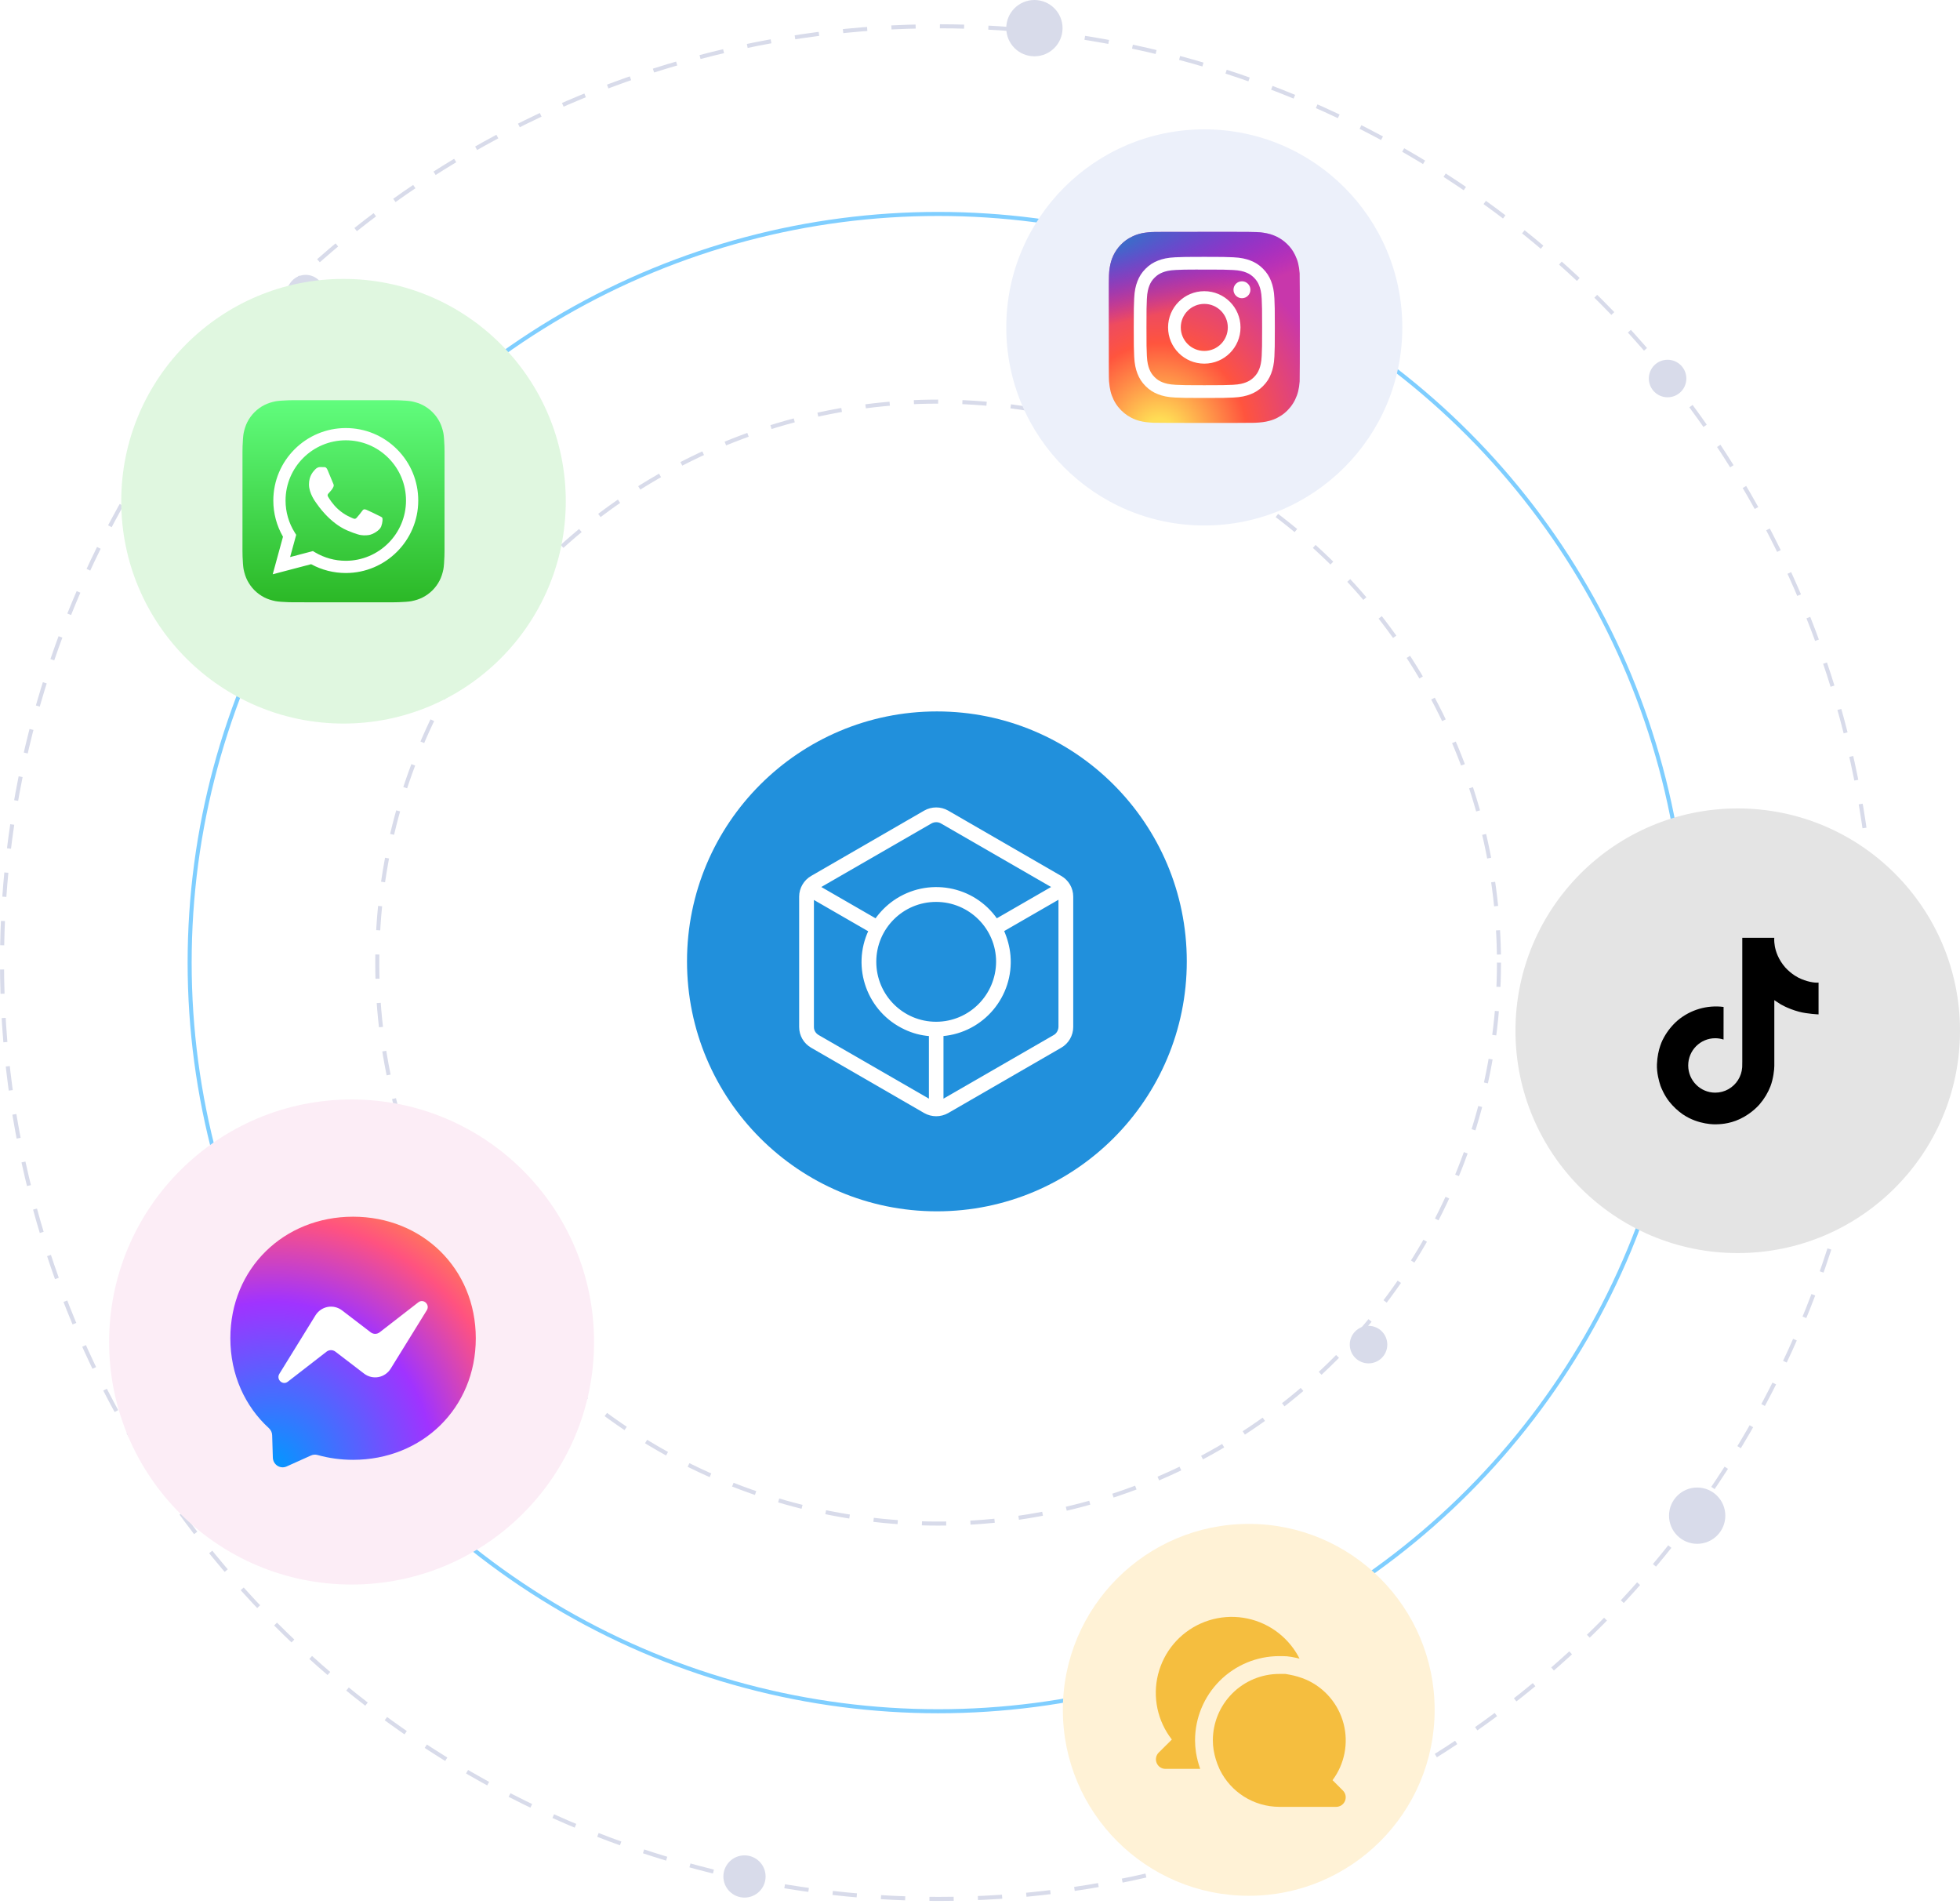 <svg width="485" height="471" viewBox="0 0 485 471" fill="none" xmlns="http://www.w3.org/2000/svg">
<circle opacity="0.5" cx="232.137" cy="238.137" r="185.21" stroke="#009EFF"/>
<circle cx="232.137" cy="238.137" r="138.782" stroke="#D8DBEA" stroke-dasharray="6 6"/>
<circle cx="232.137" cy="238.137" r="231.637" stroke="#D8DBEA" stroke-dasharray="6 6"/>
<circle cx="412.643" cy="93.643" r="4.643" fill="#D8DBEA"/>
<circle cx="184.223" cy="464.223" r="5.223" fill="#D8DBEA"/>
<circle cx="419.964" cy="374.964" r="6.964" fill="#D8DBEA"/>
<circle cx="255.964" cy="6.964" r="6.964" fill="#D8DBEA"/>
<g filter="url(#filter0_d_127_958)">
<circle cx="338.643" cy="326.643" r="4.643" fill="#D8DBEA"/>
</g>
<g filter="url(#filter1_d_127_958)">
<circle cx="75.643" cy="66.643" r="4.643" fill="#D8DBEA"/>
</g>
<circle cx="87" cy="332" r="60" fill="#FCEDF6"/>
<circle cx="85" cy="124" r="55" fill="#E0F7E0"/>
<circle cx="430" cy="255" r="55" fill="#E4E4E4"/>
<path d="M87.367 301C70.263 301 57 313.795 57 331.069C57 340.105 60.629 347.917 66.535 353.311C67.028 353.761 67.332 354.396 67.347 355.078L67.514 360.596C67.527 361.002 67.636 361.399 67.834 361.751C68.031 362.104 68.311 362.401 68.647 362.618C68.984 362.835 69.367 362.963 69.764 362.993C70.161 363.023 70.559 362.953 70.923 362.789L76.951 360.077C77.459 359.844 78.036 359.805 78.575 359.953C81.346 360.728 84.292 361.146 87.367 361.146C104.47 361.146 117.733 348.351 117.733 331.077C117.733 313.803 104.47 301 87.367 301Z" fill="url(#paint0_radial_127_958)"/>
<path d="M69.133 339.865L78.053 325.42C78.388 324.876 78.831 324.409 79.352 324.048C79.873 323.688 80.462 323.442 81.081 323.325C81.701 323.209 82.337 323.224 82.95 323.372C83.562 323.519 84.139 323.794 84.642 324.18L91.741 329.612C92.058 329.855 92.443 329.985 92.839 329.983C93.235 329.982 93.619 329.849 93.935 329.605L103.515 322.18C104.791 321.188 106.461 322.754 105.61 324.141L96.683 338.579C96.347 339.123 95.905 339.59 95.383 339.95C94.862 340.311 94.273 340.557 93.654 340.674C93.035 340.79 92.399 340.774 91.786 340.627C91.173 340.48 90.597 340.205 90.093 339.819L82.995 334.386C82.678 334.144 82.293 334.014 81.897 334.015C81.501 334.017 81.116 334.15 80.801 334.394L71.22 341.818C69.945 342.81 68.275 341.253 69.133 339.865Z" fill="white"/>
<circle cx="309" cy="423" r="46" fill="#FFF2D6"/>
<circle cx="298" cy="81" r="49" fill="#ECF0FA"/>
<path d="M298.013 57.364C288.143 57.364 285.256 57.374 284.695 57.42C282.67 57.589 281.41 57.908 280.036 58.591C278.978 59.117 278.144 59.726 277.32 60.58C275.82 62.137 274.911 64.052 274.582 66.33C274.422 67.435 274.375 67.66 274.366 73.307C274.362 75.189 274.366 77.666 274.366 80.989C274.366 90.851 274.377 93.734 274.424 94.294C274.588 96.265 274.897 97.505 275.551 98.862C276.802 101.458 279.191 103.407 282.006 104.134C282.98 104.385 284.057 104.523 285.439 104.589C286.024 104.614 291.991 104.632 297.962 104.632C303.933 104.632 309.904 104.625 310.475 104.596C312.075 104.521 313.004 104.396 314.031 104.131C316.864 103.4 319.21 101.48 320.486 98.847C321.128 97.523 321.453 96.236 321.6 94.368C321.632 93.961 321.646 87.467 321.646 80.983C321.646 74.497 321.631 68.015 321.599 67.608C321.45 65.71 321.125 64.434 320.462 63.084C319.919 61.98 319.315 61.155 318.439 60.312C316.875 58.818 314.962 57.909 312.683 57.581C311.578 57.421 311.358 57.374 305.707 57.364H298.013Z" fill="url(#paint1_radial_127_958)"/>
<path d="M298.013 57.364C288.143 57.364 285.256 57.374 284.695 57.42C282.67 57.589 281.41 57.908 280.036 58.591C278.978 59.117 278.144 59.726 277.32 60.58C275.82 62.137 274.911 64.052 274.582 66.33C274.422 67.435 274.375 67.66 274.366 73.307C274.362 75.189 274.366 77.666 274.366 80.989C274.366 90.851 274.377 93.734 274.424 94.294C274.588 96.265 274.897 97.505 275.551 98.862C276.802 101.458 279.191 103.407 282.006 104.134C282.98 104.385 284.057 104.523 285.439 104.589C286.024 104.614 291.991 104.632 297.962 104.632C303.933 104.632 309.904 104.625 310.475 104.596C312.075 104.521 313.004 104.396 314.031 104.131C316.864 103.4 319.21 101.48 320.486 98.847C321.128 97.523 321.453 96.236 321.6 94.368C321.632 93.961 321.646 87.467 321.646 80.983C321.646 74.497 321.631 68.015 321.599 67.608C321.45 65.71 321.125 64.434 320.462 63.084C319.919 61.98 319.315 61.155 318.439 60.312C316.875 58.818 314.962 57.909 312.683 57.581C311.578 57.421 311.358 57.374 305.707 57.364H298.013Z" fill="url(#paint2_radial_127_958)"/>
<path d="M298.002 63.545C293.262 63.545 292.667 63.566 290.805 63.651C288.947 63.736 287.678 64.03 286.568 64.462C285.42 64.908 284.447 65.504 283.476 66.475C282.506 67.445 281.909 68.418 281.462 69.566C281.029 70.676 280.735 71.945 280.651 73.802C280.568 75.664 280.546 76.26 280.546 81C280.546 85.74 280.567 86.333 280.651 88.195C280.737 90.053 281.031 91.322 281.462 92.432C281.908 93.58 282.505 94.553 283.475 95.524C284.445 96.495 285.419 97.092 286.566 97.538C287.677 97.97 288.946 98.264 290.803 98.349C292.665 98.434 293.26 98.454 298 98.454C302.74 98.454 303.334 98.434 305.195 98.349C307.054 98.264 308.323 97.97 309.434 97.538C310.582 97.092 311.554 96.495 312.524 95.524C313.495 94.553 314.091 93.58 314.538 92.432C314.967 91.322 315.262 90.053 315.349 88.196C315.433 86.334 315.455 85.74 315.455 81C315.455 76.26 315.433 75.665 315.349 73.803C315.262 71.945 314.967 70.676 314.538 69.567C314.091 68.418 313.495 67.445 312.524 66.475C311.553 65.504 310.582 64.907 309.433 64.462C308.32 64.03 307.051 63.736 305.193 63.651C303.331 63.566 302.738 63.545 297.996 63.545H298.002ZM296.436 66.691C296.901 66.69 297.419 66.691 298.002 66.691C302.662 66.691 303.215 66.708 305.055 66.791C306.757 66.869 307.68 67.153 308.296 67.392C309.11 67.709 309.691 68.087 310.302 68.698C310.912 69.309 311.291 69.891 311.608 70.705C311.847 71.32 312.131 72.243 312.209 73.945C312.292 75.785 312.311 76.338 312.311 80.996C312.311 85.654 312.292 86.207 312.209 88.047C312.131 89.749 311.847 90.672 311.608 91.287C311.291 92.101 310.912 92.681 310.302 93.292C309.691 93.903 309.111 94.281 308.296 94.597C307.681 94.837 306.757 95.121 305.055 95.199C303.215 95.282 302.662 95.301 298.002 95.301C293.341 95.301 292.789 95.282 290.949 95.199C289.247 95.12 288.323 94.836 287.708 94.597C286.893 94.281 286.311 93.903 285.7 93.292C285.09 92.681 284.711 92.1 284.394 91.285C284.155 90.671 283.871 89.747 283.793 88.045C283.71 86.205 283.693 85.653 283.693 80.992C283.693 76.331 283.71 75.781 283.793 73.941C283.871 72.239 284.155 71.315 284.394 70.7C284.711 69.885 285.09 69.304 285.7 68.693C286.311 68.082 286.893 67.704 287.708 67.386C288.323 67.147 289.247 66.863 290.949 66.785C292.559 66.712 293.183 66.69 296.436 66.686V66.691ZM307.319 69.589C306.163 69.589 305.224 70.526 305.224 71.683C305.224 72.839 306.163 73.777 307.319 73.777C308.475 73.777 309.414 72.839 309.414 71.683C309.414 70.526 308.475 69.588 307.319 69.588V69.589ZM298.002 72.036C293.052 72.036 289.038 76.05 289.038 81C289.038 85.95 293.052 89.962 298.002 89.962C302.952 89.962 306.964 85.95 306.964 81C306.964 76.05 302.952 72.036 298.002 72.036ZM298.002 75.182C301.215 75.182 303.82 77.787 303.82 81C303.82 84.213 301.215 86.818 298.002 86.818C294.788 86.818 292.184 84.213 292.184 81C292.184 77.787 294.788 75.182 298.002 75.182Z" fill="white"/>
<circle cx="231.835" cy="237.835" r="61.835" fill="#2190DC"/>
<path d="M197.856 243.523C200.184 243.254 202.53 243.454 204.865 243.385C207.171 243.305 209.476 243.316 211.782 243.327C211.786 247.192 211.786 251.057 211.782 254.925C207.473 254.925 203.168 254.929 198.86 254.922C197.764 252.891 198.048 250.527 197.856 248.319V243.523Z" fill="#2190DC"/>
<g clip-path="url(#clip0_127_958)">
<path d="M109.997 136.313C109.997 136.587 109.989 137.18 109.972 137.639C109.932 138.761 109.843 140.209 109.709 140.869C109.506 141.861 109.201 142.796 108.803 143.575C108.332 144.497 107.732 145.322 107.018 146.035C106.306 146.746 105.481 147.344 104.561 147.813C103.778 148.212 102.837 148.517 101.839 148.718C101.186 148.85 99.749 148.938 98.634 148.977C98.175 148.994 97.581 149.002 97.308 149.002L72.688 148.998C72.414 148.998 71.82 148.99 71.362 148.973C70.239 148.933 68.791 148.844 68.132 148.709C67.14 148.507 66.204 148.202 65.425 147.804C64.504 147.333 63.678 146.733 62.966 146.019C62.255 145.307 61.657 144.482 61.188 143.562C60.789 142.779 60.483 141.837 60.282 140.84C60.15 140.187 60.063 138.75 60.023 137.635C60.007 137.176 59.999 136.582 59.999 136.309L60.003 111.689C60.003 111.415 60.011 110.821 60.028 110.363C60.068 109.24 60.157 107.792 60.291 107.133C60.493 106.141 60.799 105.205 61.197 104.426C61.667 103.505 62.268 102.679 62.982 101.967C63.694 101.256 64.519 100.658 65.439 100.189C66.222 99.79 67.163 99.484 68.16 99.283C68.814 99.151 70.251 99.064 71.366 99.024C71.825 99.008 72.419 99 72.692 99L97.312 99.004C97.586 99.004 98.18 99.012 98.638 99.028C99.76 99.069 101.208 99.158 101.868 99.292C102.86 99.494 103.796 99.8 104.575 100.198C105.496 100.668 106.321 101.269 107.034 101.983C107.745 102.695 108.343 103.519 108.812 104.44C109.211 105.223 109.516 106.164 109.718 107.161C109.849 107.815 109.937 109.252 109.976 110.367C109.993 110.826 110.001 111.42 110.001 111.693L109.997 136.313Z" fill="url(#paint3_linear_127_958)"/>
<path d="M98.247 111.153C94.862 107.765 90.36 105.899 85.564 105.897C75.68 105.897 67.637 113.937 67.633 123.82C67.632 126.979 68.457 130.063 70.026 132.781L67.483 142.07L76.988 139.577C79.607 141.005 82.555 141.758 85.556 141.759H85.564C95.446 141.759 103.49 133.718 103.494 123.834C103.496 119.045 101.633 114.542 98.247 111.153ZM85.564 138.732H85.558C82.883 138.731 80.261 138.012 77.972 136.655L77.428 136.332L71.788 137.811L73.293 132.314L72.939 131.75C71.447 129.378 70.659 126.636 70.66 123.821C70.663 115.607 77.349 108.924 85.57 108.924C89.55 108.926 93.292 110.477 96.106 113.293C98.919 116.109 100.468 119.852 100.467 123.833C100.463 132.048 93.778 138.732 85.564 138.732ZM93.738 127.574C93.29 127.35 91.088 126.266 90.677 126.117C90.266 125.967 89.968 125.892 89.669 126.341C89.37 126.789 88.512 127.798 88.25 128.097C87.989 128.396 87.728 128.433 87.28 128.209C86.832 127.985 85.388 127.512 83.677 125.986C82.345 124.798 81.446 123.332 81.184 122.883C80.923 122.435 81.157 122.193 81.381 121.969C81.582 121.769 81.829 121.446 82.053 121.185C82.277 120.923 82.352 120.736 82.501 120.437C82.65 120.138 82.576 119.877 82.464 119.653C82.352 119.428 81.456 117.224 81.082 116.327C80.719 115.454 80.349 115.572 80.074 115.558C79.813 115.545 79.514 115.543 79.216 115.543C78.917 115.543 78.431 115.655 78.021 116.103C77.61 116.551 76.453 117.635 76.453 119.839C76.453 122.044 78.058 124.174 78.282 124.473C78.506 124.771 81.441 129.295 85.936 131.235C87.004 131.697 87.839 131.972 88.49 132.179C89.563 132.52 90.54 132.471 91.312 132.356C92.172 132.228 93.962 131.273 94.336 130.227C94.709 129.18 94.709 128.284 94.597 128.097C94.485 127.91 94.186 127.798 93.738 127.574Z" fill="white"/>
</g>
<path d="M445.019 241.87C444.707 241.709 444.404 241.533 444.11 241.341C443.256 240.776 442.472 240.111 441.777 239.359C440.037 237.368 439.387 235.348 439.147 233.933H439.157C438.957 232.76 439.04 232 439.052 232H431.126V262.649C431.126 263.06 431.126 263.467 431.109 263.869C431.109 263.919 431.104 263.965 431.101 264.019C431.101 264.041 431.101 264.064 431.096 264.087C431.096 264.093 431.096 264.099 431.096 264.105C431.013 265.204 430.66 266.266 430.07 267.198C429.479 268.129 428.669 268.902 427.71 269.446C426.711 270.015 425.58 270.313 424.43 270.312C420.738 270.312 417.745 267.3 417.745 263.581C417.745 259.863 420.738 256.851 424.43 256.851C425.129 256.851 425.824 256.961 426.489 257.177L426.498 249.107C424.481 248.846 422.431 249.007 420.478 249.578C418.526 250.149 416.713 251.119 415.153 252.426C413.787 253.613 412.639 255.029 411.76 256.611C411.425 257.188 410.163 259.506 410.01 263.268C409.914 265.403 410.555 267.616 410.861 268.53V268.549C411.053 269.088 411.798 270.925 413.012 272.474C413.991 273.716 415.148 274.808 416.446 275.713V275.694L416.465 275.713C420.302 278.32 424.556 278.149 424.556 278.149C425.293 278.119 427.76 278.149 430.562 276.822C433.669 275.35 435.438 273.157 435.438 273.157C436.568 271.846 437.467 270.353 438.095 268.741C438.813 266.855 439.052 264.594 439.052 263.69V247.43C439.148 247.488 440.429 248.335 440.429 248.335C440.429 248.335 442.274 249.517 445.152 250.288C447.218 250.836 450 250.951 450 250.951V243.083C449.025 243.188 447.045 242.881 445.019 241.87Z" fill="black"/>
<path d="M295.955 433.59C296.177 434.958 296.524 436.301 296.993 437.603H288.376C287.913 437.6 287.46 437.461 287.076 437.202C286.691 436.943 286.392 436.575 286.216 436.147C286.036 435.719 285.987 435.247 286.074 434.792C286.162 434.336 286.383 433.917 286.709 433.586L289.974 430.345C288.217 428.093 286.997 425.471 286.407 422.677C285.816 419.883 285.869 416.991 286.564 414.221C287.258 411.451 288.575 408.876 290.413 406.691C292.252 404.506 294.565 402.769 297.175 401.612C299.786 400.455 302.626 399.908 305.48 400.013C308.334 400.118 311.126 400.872 313.644 402.217C316.163 403.563 318.342 405.465 320.015 407.779C320.602 408.591 321.121 409.445 321.569 410.333C320.995 410.185 320.415 410.058 319.831 409.953L319.511 409.895C318.826 409.772 318.132 409.71 317.436 409.709L316.56 409.709C311.031 409.709 305.729 411.905 301.819 415.815C297.91 419.725 295.713 425.027 295.713 430.556L295.713 430.574C295.717 431.575 295.797 432.574 295.95 433.562L295.955 433.59Z" fill="#F5BE3F"/>
<path d="M307.792 444.442C305.27 442.843 303.233 440.589 301.897 437.923L301.674 437.43C301.019 435.982 300.559 434.454 300.304 432.885C300.184 432.115 300.123 431.336 300.12 430.556C300.12 426.196 301.852 422.014 304.935 418.931C308.018 415.847 312.2 414.115 316.56 414.115L318.087 414.116L319.05 414.29C320.512 414.553 321.938 414.983 323.301 415.571C325.546 416.581 327.536 418.082 329.123 419.963C330.711 421.844 331.856 424.058 332.474 426.441C333.091 428.823 333.166 431.315 332.692 433.73C332.219 436.146 331.208 438.424 329.737 440.397L332.32 442.981C332.646 443.311 332.867 443.73 332.955 444.186C333.042 444.642 332.993 445.113 332.813 445.541C332.637 445.97 332.338 446.337 331.953 446.596C331.569 446.855 331.116 446.995 330.652 446.997H316.56C313.455 446.99 310.415 446.105 307.792 444.442Z" fill="#F5BE3F"/>
<path d="M262.453 216.902L234.503 200.753C232.735 199.749 230.585 199.749 228.817 200.753L200.867 216.902C199.099 217.905 198 219.816 198 221.823V254.073C198 256.128 199.099 257.991 200.867 258.995L228.817 275.144C230.585 276.147 232.735 276.147 234.503 275.144L262.453 258.995C264.221 257.991 265.32 256.08 265.32 254.073V221.823C265.32 219.768 264.221 217.905 262.453 216.902ZM230.394 203.476C231.206 203.046 232.162 203.046 232.926 203.476L260.59 219.434L246.591 227.508C240.857 219.243 229.534 217.236 221.268 222.97C219.5 224.212 217.971 225.741 216.729 227.508L202.73 219.434L230.394 203.476ZM231.636 253.022C223.323 253.022 216.586 246.286 216.586 237.924C216.586 229.611 223.323 222.874 231.636 222.874C239.95 222.874 246.734 229.611 246.734 237.924C246.686 246.286 239.95 253.022 231.636 253.022ZM202.443 256.271C201.631 255.794 201.153 254.981 201.153 254.073V222.205L215.153 230.28C210.9 239.358 214.818 250.203 223.944 254.456C225.855 255.363 227.957 255.937 230.107 256.08V272.229L202.443 256.271ZM260.877 256.271L233.213 272.229V256.08C243.246 255.22 250.652 246.381 249.792 236.395C249.601 234.245 249.028 232.191 248.167 230.232L262.167 222.157V254.073C262.119 254.981 261.641 255.841 260.877 256.271Z" fill="white" stroke="white" stroke-width="0.5"/>
<defs>
<filter id="filter0_d_127_958" x="300" y="294" width="77.285" height="77.285" filterUnits="userSpaceOnUse" color-interpolation-filters="sRGB">
<feFlood flood-opacity="0" result="BackgroundImageFix"/>
<feColorMatrix in="SourceAlpha" type="matrix" values="0 0 0 0 0 0 0 0 0 0 0 0 0 0 0 0 0 0 127 0" result="hardAlpha"/>
<feMorphology radius="4" operator="dilate" in="SourceAlpha" result="effect1_dropShadow_127_958"/>
<feOffset dy="6"/>
<feGaussianBlur stdDeviation="15"/>
<feColorMatrix type="matrix" values="0 0 0 0 0.271 0 0 0 0 0.345 0 0 0 0 0.616 0 0 0 0.1 0"/>
<feBlend mode="normal" in2="BackgroundImageFix" result="effect1_dropShadow_127_958"/>
<feBlend mode="normal" in="SourceGraphic" in2="effect1_dropShadow_127_958" result="shape"/>
</filter>
<filter id="filter1_d_127_958" x="37" y="34" width="77.285" height="77.285" filterUnits="userSpaceOnUse" color-interpolation-filters="sRGB">
<feFlood flood-opacity="0" result="BackgroundImageFix"/>
<feColorMatrix in="SourceAlpha" type="matrix" values="0 0 0 0 0 0 0 0 0 0 0 0 0 0 0 0 0 0 127 0" result="hardAlpha"/>
<feMorphology radius="4" operator="dilate" in="SourceAlpha" result="effect1_dropShadow_127_958"/>
<feOffset dy="6"/>
<feGaussianBlur stdDeviation="15"/>
<feColorMatrix type="matrix" values="0 0 0 0 0.271 0 0 0 0 0.345 0 0 0 0 0.616 0 0 0 0.1 0"/>
<feBlend mode="normal" in2="BackgroundImageFix" result="effect1_dropShadow_127_958"/>
<feBlend mode="normal" in="SourceGraphic" in2="effect1_dropShadow_127_958" result="shape"/>
</filter>
<radialGradient id="paint0_radial_127_958" cx="0" cy="0" r="1" gradientUnits="userSpaceOnUse" gradientTransform="translate(67.173 362.998) scale(66.806 68.198)">
<stop stop-color="#0099FF"/>
<stop offset="0.6" stop-color="#A033FF"/>
<stop offset="0.9" stop-color="#FF5280"/>
<stop offset="1" stop-color="#FF7061"/>
</radialGradient>
<radialGradient id="paint1_radial_127_958" cx="0" cy="0" r="1" gradientUnits="userSpaceOnUse" gradientTransform="translate(286.923 108.273) rotate(-90) scale(46.847 43.583)">
<stop stop-color="#FFDD55"/>
<stop offset="0.1" stop-color="#FFDD55"/>
<stop offset="0.5" stop-color="#FF543E"/>
<stop offset="1" stop-color="#C837AB"/>
</radialGradient>
<radialGradient id="paint2_radial_127_958" cx="0" cy="0" r="1" gradientUnits="userSpaceOnUse" gradientTransform="translate(266.444 60.769) rotate(78.678) scale(20.941 86.341)">
<stop stop-color="#3771C8"/>
<stop offset="0.128" stop-color="#3771C8"/>
<stop offset="1" stop-color="#6600FF" stop-opacity="0"/>
</radialGradient>
<linearGradient id="paint3_linear_127_958" x1="85" y1="99" x2="85" y2="149.002" gradientUnits="userSpaceOnUse">
<stop stop-color="#61FD7D"/>
<stop offset="1" stop-color="#2BB826"/>
</linearGradient>
<clipPath id="clip0_127_958">
<rect width="50" height="50" fill="white" transform="translate(60 99)"/>
</clipPath>
</defs>
</svg>
